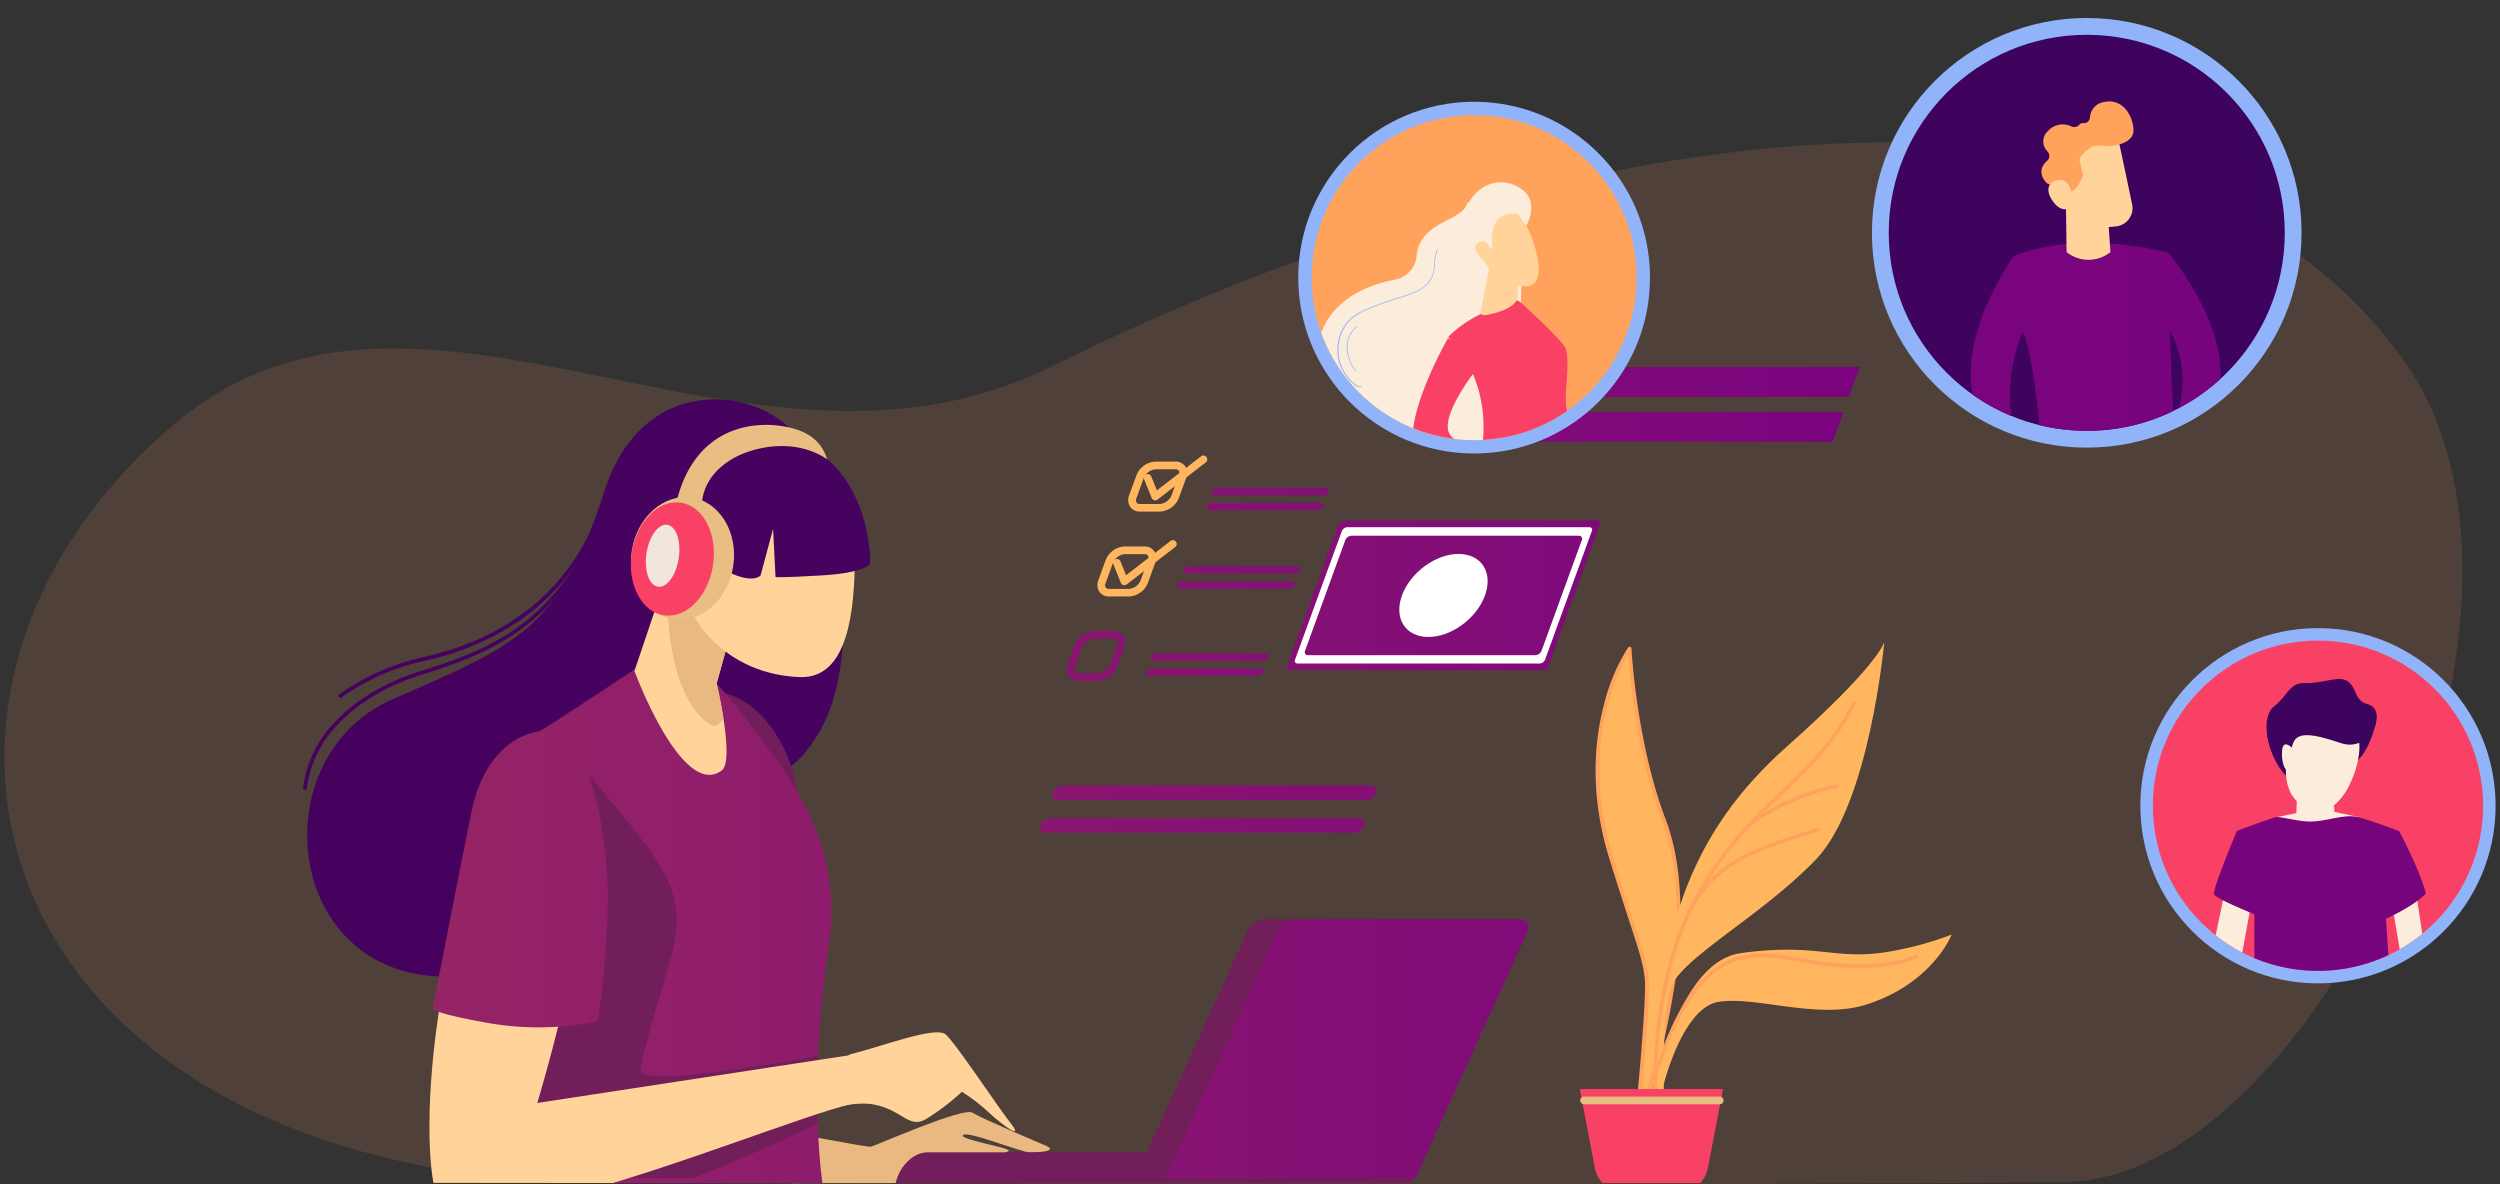 <?xml version="1.0" encoding="UTF-8"?> <svg xmlns="http://www.w3.org/2000/svg" xmlns:xlink="http://www.w3.org/1999/xlink" viewBox="0 0 570 270"><rect x="0" y="0" width="570" height="270" fill="#333333" stroke="none"/> <defs> <style>.cls-1{fill:#f49460;opacity:0.15;}.cls-2{fill:url(#radial-gradient);}.cls-3{fill:#eab881;}.cls-4{fill:#721e5a;}.cls-5{fill:url(#linear-gradient);}.cls-6{fill:#ffd39a;}.cls-7{fill:url(#linear-gradient-2);}.cls-8{fill:url(#linear-gradient-3);}.cls-9{fill:#e8be82;}.cls-10{fill:#f94165;}.cls-11{fill:#f2e5de;}.cls-12{fill:url(#linear-gradient-4);}.cls-13{fill:#fff;}.cls-14{fill:url(#linear-gradient-5);}.cls-15{fill:#ffb65f;}.cls-16{fill:url(#linear-gradient-7);}.cls-17{fill:url(#linear-gradient-8);}.cls-18{fill:url(#linear-gradient-9);}.cls-19{fill:url(#linear-gradient-10);}.cls-20{fill:url(#linear-gradient-11);}.cls-21{fill:url(#linear-gradient-12);}.cls-22{fill:url(#linear-gradient-13);}.cls-23{fill:url(#linear-gradient-14);}.cls-24{fill:url(#linear-gradient-15);}.cls-25{fill:url(#linear-gradient-16);}.cls-26{fill:url(#linear-gradient-17);}.cls-27{fill:#ffa25c;}.cls-28{fill:#91b3fa;}.cls-29{fill:url(#linear-gradient-18);}.cls-30{fill:url(#linear-gradient-19);}.cls-31{fill:url(#linear-gradient-20);}.cls-32{fill:none;}.cls-33{fill:#fcecdb;}.cls-34{fill:url(#linear-gradient-21);}</style> <radialGradient id="radial-gradient" cx="-272.08" cy="243.72" r="2342.22" gradientUnits="userSpaceOnUse"> <stop offset="0" stop-color="#4b0060"></stop> <stop offset="0.23" stop-color="#44025f"></stop> <stop offset="0.54" stop-color="#32065c"></stop> <stop offset="0.92" stop-color="#140d58"></stop> <stop offset="1" stop-color="#0c0f57"></stop> </radialGradient> <linearGradient id="linear-gradient" x1="-1190.34" y1="208.99" x2="2463.84" y2="208.99" gradientUnits="userSpaceOnUse"> <stop offset="0" stop-color="#ffa600"></stop> <stop offset="0.44" stop-color="#7b047e"></stop> <stop offset="1" stop-color="#2f065c"></stop> </linearGradient> <linearGradient id="linear-gradient-2" x1="-1190.34" y1="200.28" x2="2463.84" y2="200.28" xlink:href="#linear-gradient"></linearGradient> <linearGradient id="linear-gradient-3" x1="-1190.34" y1="239.11" x2="2463.84" y2="239.11" xlink:href="#linear-gradient"></linearGradient> <linearGradient id="linear-gradient-4" x1="-1190.34" y1="135.75" x2="2463.84" y2="135.75" xlink:href="#linear-gradient"></linearGradient> <linearGradient id="linear-gradient-5" x1="-1190.34" y1="135.74" x2="2463.84" y2="135.74" xlink:href="#linear-gradient"></linearGradient> <linearGradient id="linear-gradient-7" x1="-1190.34" y1="149.55" x2="2463.84" y2="149.55" xlink:href="#linear-gradient"></linearGradient> <linearGradient id="linear-gradient-8" x1="-1190.34" y1="112.07" x2="2463.84" y2="112.07" xlink:href="#linear-gradient"></linearGradient> <linearGradient id="linear-gradient-9" x1="-1190.34" y1="115.48" x2="2463.84" y2="115.48" xlink:href="#linear-gradient"></linearGradient> <linearGradient id="linear-gradient-10" x1="-1190.34" y1="129.96" x2="2463.84" y2="129.96" xlink:href="#linear-gradient"></linearGradient> <linearGradient id="linear-gradient-11" x1="-1190.34" y1="133.37" x2="2463.84" y2="133.37" xlink:href="#linear-gradient"></linearGradient> <linearGradient id="linear-gradient-12" x1="-1190.34" y1="149.84" x2="2463.84" y2="149.84" xlink:href="#linear-gradient"></linearGradient> <linearGradient id="linear-gradient-13" x1="-1190.34" y1="153.24" x2="2463.84" y2="153.24" xlink:href="#linear-gradient"></linearGradient> <linearGradient id="linear-gradient-14" x1="-1190.34" y1="87.09" x2="2463.84" y2="87.09" xlink:href="#linear-gradient"></linearGradient> <linearGradient id="linear-gradient-15" x1="-1190.34" y1="97.31" x2="2463.84" y2="97.31" xlink:href="#linear-gradient"></linearGradient> <linearGradient id="linear-gradient-16" x1="-1190.34" y1="180.76" x2="2463.84" y2="180.76" xlink:href="#linear-gradient"></linearGradient> <linearGradient id="linear-gradient-17" x1="-1190.34" y1="188.2" x2="2463.84" y2="188.2" xlink:href="#linear-gradient"></linearGradient> <linearGradient id="linear-gradient-18" x1="-1190.34" y1="76.81" x2="2463.84" y2="76.81" xlink:href="#linear-gradient"></linearGradient> <linearGradient id="linear-gradient-19" x1="-1190.34" y1="76.79" x2="2463.84" y2="76.79" xlink:href="#linear-gradient"></linearGradient> <linearGradient id="linear-gradient-20" x1="-1190.34" y1="75.26" x2="2463.84" y2="75.26" xlink:href="#linear-gradient"></linearGradient> <linearGradient id="linear-gradient-21" x1="-1190.34" y1="203.74" x2="2463.84" y2="203.74" xlink:href="#linear-gradient"></linearGradient> </defs> <g id="Слой_11" data-name="Слой 11"> <path class="cls-1" d="M130.48,269.73C-5,264-32.27,157.48,39.83,96.64c55.93-47.18,130.49,21.5,200-13.1,107-53.24,251.89-81.06,308.43-1.06,40.52,57.34-20.31,186.19-77.29,187C401,270.48,130.48,269.73,130.48,269.73Z"></path> <path class="cls-2" d="M192.06,118.89c1.14,27.26.85,42-9.08,53.38s-37.77,8.51-37.77,8.51-2.74,40.13-41.64,41.84-44.48-50-14-63.22c29-12.62,38.24-16.28,48.27-47.52,9.17-28.53,37.76-23.09,44.58-11.16S192.06,118.89,192.06,118.89Z"></path> <path class="cls-3" d="M205.15,269.73c9.89-2.18,24.86-6.84,24.86-7.36,0-.76-11.73-2.65-10.41-3.6s13.25,4,15.34,4,6.24-.38,3.59-1.52-14.76-6.25-16.84-7.57-22.15,7.57-23.1,7.76-19.3-3.41-19.3-3.41l.91,11.72Z"></path> <path class="cls-4" d="M164.05,157.74c9.89,1.94,15.71,12.41,17.6,21.57S164.05,157.74,164.05,157.74Z"></path> <path class="cls-5" d="M125.41,269.73h62.1c-.81-5.81-2.8-26.07,1.43-54,3.66-24.2-9.75-39.37-17.42-49.88-19.34-26.51-24-15.14-24-15.14s-19,12.78-29.25,19,3.69,73.54,7.1,98.53C125.36,268.38,125.39,269.59,125.41,269.73Z"></path> <path class="cls-4" d="M157.87,268.65c14.26-5.52,28.51-12.34,28.51-12.34l.29-15.62s-41.46,7.95-40.6,3.13,2.27-9.94,6.53-24.14c5.4-18-2-23-23.85-49.68l-15.82,98.65Z"></path> <path class="cls-6" d="M154.49,123.81,144.65,153s10.79,29.24,19.87,22.71c3.1-2.23-1.13-19.87-1.13-19.87L170,132.14Z"></path> <path class="cls-6" d="M139.72,269.73c24.43-7.35,52.14-18.69,57.74-18.53,6.86.2,1.13-11.36,1.13-11.36L122.5,251.48s10.79-35.49,10.79-53.66-5.11-29.53-10.22-29c-13.59,1.51-14.77,19.87-21,50.54-4.75,23.31-4.8,41.67-3.26,50.33Z"></path> <path class="cls-6" d="M193.77,240.41c7.95-2,19.59-6.53,21.86-4.54s11.64,16.18,14.76,20.16-1.42.85-4.82-2.28a43.35,43.35,0,0,0-6.25-4.82,53.89,53.89,0,0,1-8.23,6.24c-4,2.28-5.4-2.27-12.21-3.4S175,256.59,175,256.59Z"></path> <path class="cls-7" d="M124.58,166.59c-8.33.38-14.76,7.38-17,18.17s-8.9,45.05-8.9,45.05-1.33.95,12.49,3.41a66.58,66.58,0,0,0,25.18-.38s2.84-19.5,2.08-32.94-3.79-26.12-8.71-30.47S124.58,166.59,124.58,166.59Z"></path> <path class="cls-3" d="M163.39,155.8,170,132.14l-15.52-8.33-2.37,7c-.52,23.51,5.5,31.37,9.56,34.24,1.27.9,2.36.21,3.27-1.26C164.29,159.55,163.39,155.8,163.39,155.8Z"></path> <path class="cls-6" d="M194.9,126.55c0,12.67-1.51,28.2-12.49,27.83-17-.57-27.77-13.81-27.77-26.47S163.55,105,174.53,105,194.9,113.89,194.9,126.55Z"></path> <path class="cls-4" d="M322.7,268.65l25.68-56.48a1.85,1.85,0,0,0-1.68-2.61h-58a4.72,4.72,0,0,0-4.3,2.77l-25.6,56.32Z"></path> <path class="cls-4" d="M321.9,269.73v-7H211.51c-3.6,0-6.6,3.64-7.28,7Z"></path> <path class="cls-8" d="M322.7,268.65l25.68-56.48a1.85,1.85,0,0,0-1.68-2.61H295.62a4.72,4.72,0,0,0-4.3,2.77l-25.6,56.32Z"></path> <path class="cls-2" d="M176.16,100.57c12.07-.85,19.21,10.18,21.3,19.83,1.5,7,.75,8.33.75,8.33s-1.32,1.89-10.79,2.46-10.6.38-10.6.38l-.56-11-2.84,10.6s-1.52,2.08-7.38-.76-8.52-12.3-8.52-12.3-1.33-6.25,3.22-10.41S176.16,100.57,176.16,100.57Z"></path> <path class="cls-9" d="M167.18,129.06c-1.15,7.66-7.27,13.09-13.65,12.12s-10.62-8-9.47-15.62,7.28-13.08,13.66-12.12S168.34,121.4,167.18,129.06Z"></path> <path class="cls-10" d="M162.57,128.85c-1.07,7.1-6.09,12.22-11.21,11.44s-8.4-7.15-7.33-14.24,6.09-12.21,11.21-11.44S163.64,121.76,162.57,128.85Z"></path> <path class="cls-11" d="M154.75,127.27c-.59,3.9-2.71,6.81-4.74,6.5s-3.2-3.72-2.61-7.61,2.71-6.81,4.74-6.5S155.34,123.37,154.75,127.27Z"></path> <path class="cls-9" d="M154.44,113.64c5.54-20.59,24.65-17.59,29.48-14.72a9.27,9.27,0,0,1,4.64,5.82s-5.25-4.26-14.2-2.7c-8.48,1.48-13.53,6.48-14.24,12C159.76,116.88,154.44,113.64,154.44,113.64Z"></path> <path class="cls-2" d="M69.5,180.09h0a.44.44,0,0,1-.4-.47,26.21,26.21,0,0,1,7.33-15.07c4.78-5.1,11.58-9.12,19.67-11.62,18-5.57,33.75-12.66,43.63-43.06a.43.43,0,0,1,.55-.28.44.44,0,0,1,.28.55c-4.54,14-10.72,24.14-18.9,31.1-7.21,6.13-15.33,9.44-25.3,12.53-7.95,2.45-14.62,6.39-19.29,11.38a25.26,25.26,0,0,0-7.09,14.55A.45.45,0,0,1,69.5,180.09Z"></path> <path class="cls-2" d="M77.64,159.08a.46.46,0,0,1-.35-.17.44.44,0,0,1,.08-.62,52.73,52.73,0,0,1,18.91-8.41c21.38-4.71,35.74-17.56,41.51-37.17a.44.44,0,0,1,.54-.3.43.43,0,0,1,.3.54c-3.57,12.12-10.28,21.68-19.95,28.42a62,62,0,0,1-22.21,9.37A51.81,51.81,0,0,0,77.91,159,.41.41,0,0,1,77.64,159.08Z"></path> <path class="cls-12" d="M351.73,152.79H294.07a.66.66,0,0,1-.62-1l11.69-32.13a1.56,1.56,0,0,1,1.34-1h57.66a.66.66,0,0,1,.62,1l-11.69,32.13A1.56,1.56,0,0,1,351.73,152.79Z"></path> <path class="cls-13" d="M351,151.29H295.86a.61.61,0,0,1-.58-.91l10.65-29.27a1.44,1.44,0,0,1,1.24-.91h55.18a.61.61,0,0,1,.58.91l-10.65,29.27A1.44,1.44,0,0,1,351,151.29Z"></path> <path class="cls-14" d="M350,149.38h-51.8a.69.69,0,0,1-.65-1l9.18-25.23a1.63,1.63,0,0,1,1.4-1H360a.69.69,0,0,1,.65,1l-9.18,25.23A1.62,1.62,0,0,1,350,149.38Z"></path> <ellipse class="cls-13" cx="329.11" cy="135.74" rx="11.34" ry="7.9" transform="translate(-10.55 242.38) rotate(-39.84)"></ellipse> <path class="cls-14" d="M337.25,135.74c-1.63,4.51-6.61,8.15-11.11,8.15s-6.82-3.64-5.18-8.15,6.61-8.14,11.11-8.14S338.89,131.24,337.25,135.74Z"></path> <polygon class="cls-13" points="333.28 135.31 329.68 137.03 326.07 138.75 327.32 135.31 328.57 131.87 330.93 133.59 333.28 135.31"></polygon> <path class="cls-15" d="M264.45,116.64H259.9a2.62,2.62,0,0,1-2.21-1.07,2.89,2.89,0,0,1-.24-2.66l1.66-4.54a4.91,4.91,0,0,1,4.31-3.13H268a2.62,2.62,0,0,1,2.21,1.06,2.88,2.88,0,0,1,.24,2.67l-1.66,4.54A4.92,4.92,0,0,1,264.45,116.64Zm-1-9.65a3.2,3.2,0,0,0-2.67,2l-1.65,4.54a1.17,1.17,0,0,0,0,1.06,1,1,0,0,0,.78.32h4.55a3.16,3.16,0,0,0,2.66-2l1.65-4.54a1.17,1.17,0,0,0,0-1.06A.92.92,0,0,0,268,107Z"></path> <path class="cls-15" d="M257.42,136h-4.54a2.64,2.64,0,0,1-2.22-1.07,2.86,2.86,0,0,1-.23-2.66l1.65-4.55a4.92,4.92,0,0,1,4.31-3.13h4.54a2.65,2.65,0,0,1,2.22,1.07,2.89,2.89,0,0,1,.23,2.66l-1.65,4.55A4.92,4.92,0,0,1,257.42,136Zm-1-9.66a3.2,3.2,0,0,0-2.66,2l-1.66,4.55a1.17,1.17,0,0,0,0,1.06.93.93,0,0,0,.78.32h4.54a3.16,3.16,0,0,0,2.66-2l1.65-4.55a1.17,1.17,0,0,0,0-1.06.93.93,0,0,0-.78-.32Z"></path> <path class="cls-16" d="M250.39,155.25h-4.54a2.65,2.65,0,0,1-2.22-1.06,2.91,2.91,0,0,1-.23-2.67l1.65-4.54a4.94,4.94,0,0,1,4.31-3.13h4.54a2.64,2.64,0,0,1,2.22,1.07,2.86,2.86,0,0,1,.23,2.66l-1.65,4.54A4.91,4.91,0,0,1,250.39,155.25Zm-1-9.65a3.16,3.16,0,0,0-2.66,2l-1.65,4.54a1.17,1.17,0,0,0,0,1.06.9.9,0,0,0,.78.32h4.54a3.14,3.14,0,0,0,2.66-2l1.66-4.54a1.16,1.16,0,0,0,0-1.06.93.93,0,0,0-.78-.32Z"></path> <path class="cls-17" d="M301.82,112.93h-25a.59.59,0,0,1-.55-.86,1.37,1.37,0,0,1,1.17-.85h25a.58.58,0,0,1,.54.85A1.35,1.35,0,0,1,301.82,112.93Z"></path> <path class="cls-18" d="M300.58,116.33h-25a.58.58,0,0,1-.55-.85,1.36,1.36,0,0,1,1.17-.85h25a.57.57,0,0,1,.54.85A1.34,1.34,0,0,1,300.58,116.33Z"></path> <path class="cls-19" d="M295.31,130.81h-25a.58.58,0,0,1-.55-.85,1.36,1.36,0,0,1,1.17-.85h25a.57.57,0,0,1,.54.85A1.34,1.34,0,0,1,295.31,130.81Z"></path> <path class="cls-20" d="M294.07,134.22h-25a.58.58,0,0,1-.55-.85,1.36,1.36,0,0,1,1.17-.85h25a.57.57,0,0,1,.54.85A1.34,1.34,0,0,1,294.07,134.22Z"></path> <path class="cls-21" d="M288.08,150.69h-25a.57.57,0,0,1-.54-.85,1.35,1.35,0,0,1,1.16-.86h25a.58.58,0,0,1,.54.86A1.34,1.34,0,0,1,288.08,150.69Z"></path> <path class="cls-22" d="M286.84,154.1h-25a.58.58,0,0,1-.54-.86,1.36,1.36,0,0,1,1.16-.85h25a.58.58,0,0,1,.54.85A1.35,1.35,0,0,1,286.84,154.1Z"></path> <path class="cls-15" d="M263.39,114.09a.94.94,0,0,1-.81-.55l-1.72-4.26a.88.88,0,0,1,.49-1.14.89.89,0,0,1,1.14.48l1.28,3.19L273.9,104a.88.88,0,0,1,1.07,1.39l-11.05,8.51A.86.86,0,0,1,263.39,114.09Z"></path> <path class="cls-15" d="M256.36,133.39a.91.91,0,0,1-.23,0,.86.86,0,0,1-.58-.52l-1.72-4.25a.88.88,0,0,1,1.63-.66l1.28,3.19,10.14-7.81a.86.86,0,0,1,1.22.15.87.87,0,0,1-.15,1.23l-11.05,8.52A.9.9,0,0,1,256.36,133.39Z"></path> <polygon class="cls-23" points="421.57 90.5 325.6 90.5 328.08 83.68 424.05 83.68 421.57 90.5"></polygon> <polygon class="cls-24" points="417.85 100.72 321.88 100.72 324.36 93.9 420.33 93.9 417.85 100.72"></polygon> <path class="cls-25" d="M311.48,182.43H241a1.13,1.13,0,0,1-1.06-1.67,2.64,2.64,0,0,1,2.28-1.68H312.7a1.13,1.13,0,0,1,1.06,1.68A2.64,2.64,0,0,1,311.48,182.43Z"></path> <path class="cls-26" d="M308.77,189.87H238.3a1.14,1.14,0,0,1-1.07-1.67,2.67,2.67,0,0,1,2.28-1.68H310a1.14,1.14,0,0,1,1.06,1.68A2.64,2.64,0,0,1,308.77,189.87Z"></path> <path class="cls-15" d="M374.74,252.79c0-1.18,14.24-40.55,4.61-65.88-6.74-17.75-7.8-39-7.8-39s-13.13,18.81-4.26,47.55c5.46,17.69,7.69,22.59,8.16,27.8s-2.13,31.22-2.13,31.22Z"></path> <path class="cls-27" d="M373.32,254.88a.47.47,0,0,1-.17,0,.44.44,0,0,1-.26-.45c0-.26,2.59-26,2.12-31.14-.3-3.4-1.35-6.61-3.65-13.64-1.18-3.6-2.64-8.09-4.49-14.07-4.61-15-3.2-27.17-1.2-34.79a44.06,44.06,0,0,1,5.52-13.14.45.45,0,0,1,.48-.17.43.43,0,0,1,.31.4c0,.21,1.14,21.43,7.78,38.9,3.6,9.48,4.33,22,2.15,37.14a184.74,184.74,0,0,1-6.15,26.88c-.3,1-.56,1.88-.58,2a.38.38,0,0,1-.11.26l-1.42,1.66A.41.41,0,0,1,373.32,254.88ZM371.2,149.26A48.23,48.23,0,0,0,366.5,161c-2,7.51-3.34,19.54,1.21,34.27,1.84,6,3.31,10.46,4.48,14.06,2.32,7.09,3.38,10.33,3.7,13.83.41,4.55-1.46,24.42-2,29.92l.44-.5c.05-.26.2-.78.59-2.08,8.22-27.5,9.58-48.85,4-63.46C373.23,172,371.57,154.27,371.2,149.26Z"></path> <path class="cls-15" d="M377.82,256.81c-2.13-43.76,8.28-67.66,29.57-86.58s22.23-23.9,22.23-23.9S426.31,183.24,414,196s-30.28,22.24-32.88,28.86-1.66,28.86-1.66,28.86l-1.65,4Z"></path> <path class="cls-15" d="M375.21,260.59c-.23-.7,4.5-40.92,21.77-43.29s21.29,1.66,33.12-.23a74,74,0,0,0,14.9-4s-4.48,11.4-19.87,16.08c-10.88,3.31-25.08-2.13-33.36-.71s-12.53,19.16-12.53,19.16l-1.42,9.23Z"></path> <path class="cls-27" d="M377.58,254.65a.45.45,0,0,1-.44-.4c0-.28-2.47-28.54,9.52-50.17,6.19-11.17,13-17.65,19.5-23.91,6.09-5.83,11.85-11.35,16.21-20.07a.44.44,0,1,1,.78.39c-4.43,8.86-10.24,14.42-16.39,20.31-6.49,6.22-13.21,12.65-19.34,23.7-11.85,21.4-9.43,49.39-9.4,49.67a.44.44,0,0,1-.4.47Z"></path> <path class="cls-27" d="M376.4,249l-.13,0a.43.43,0,0,1-.29-.54c4.52-15.61,9.72-24.72,16.35-28.66,5.93-3.53,12.05-2.44,18.54-1.3,1.59.28,3.23.57,4.85.79,14.1,1.84,21-1.58,21-1.62a.44.44,0,0,1,.4.78c-.29.15-7.15,3.59-21.55,1.7-1.64-.21-3.3-.5-4.89-.79-6.32-1.11-12.29-2.17-17.94,1.19-6.43,3.83-11.5,12.77-16,28.15A.45.45,0,0,1,376.4,249Z"></path> <path class="cls-27" d="M399,188.29a.46.46,0,0,1-.35-.17.43.43,0,0,1,.08-.61,52.88,52.88,0,0,1,20.18-8.72.44.44,0,0,1,.51.34.45.45,0,0,1-.35.52,52,52,0,0,0-19.8,8.55A.46.46,0,0,1,399,188.29Z"></path> <path class="cls-27" d="M385.62,207.33a.46.46,0,0,1-.22-.06.43.43,0,0,1-.15-.6c6.16-10.39,13.37-13,29.1-17.93a.43.43,0,0,1,.55.28.44.44,0,0,1-.29.55C399.1,194.43,392,197,386,207.12A.43.43,0,0,1,385.62,207.33Z"></path> <path class="cls-10" d="M365.34,269.73h22.35a7.81,7.81,0,0,0,1.74-3.61l3.41-17.82H360.19l3.41,17.82A7.81,7.81,0,0,0,365.34,269.73Z"></path> <path class="cls-9" d="M392,251.77H361.26a.88.88,0,1,1,0-1.75H392a.88.88,0,1,1,0,1.75Z"></path> <circle class="cls-28" cx="475.78" cy="53.08" r="48.98"></circle> <circle class="cls-2" cx="475.78" cy="53.08" r="45.15"></circle> <path class="cls-29" d="M495.4,93.75c-.13-6-.4-10.27-.4-10.27l-1-26c-22.62-5.24-35,1-35,1-.5,7.5,2,17,2,17,1.6,2.38,3,11.48,4,21.45a45.4,45.4,0,0,0,10.75,1.3A44.93,44.93,0,0,0,495.4,93.75Z"></path> <path class="cls-6" d="M471,43.79l.18,13.69a8,8,0,0,0,10,0L480.6,49Z"></path> <path class="cls-6" d="M482.77,30.93c.1.16,2.12,9.75,3.36,15.69a4.18,4.18,0,0,1-3.72,5l-2.28.21a8.16,8.16,0,0,1-8.78-6.63l-2-10.76S480.48,27.08,482.77,30.93Z"></path> <path class="cls-27" d="M466.87,34.57a3.21,3.21,0,0,1,.08-4.72,4.51,4.51,0,0,1,5.37-1,1.54,1.54,0,0,0,1.77-.41,1,1,0,0,1,.88-.37,1.4,1.4,0,0,0,1.55-1.27,3.73,3.73,0,0,1,3.17-3.53c4.37-1,6.71,3.34,6.74,6.44s-4.78,3.9-7.54,3.48c-2-.31-3.7,1.51-4.45,2.5A1.45,1.45,0,0,0,474.2,37l.79,3a13.8,13.8,0,0,1-1.54,2.73,3,3,0,0,1-1.56,1.07c-.87-1.5-3.17-1.69-4.24-1.69a1.44,1.44,0,0,1-1.07-.46c-.84-.9-2.16-2.91.18-5A1.47,1.47,0,0,0,466.87,34.57Z"></path> <path class="cls-6" d="M472.79,46.93s-.27-5.39-2.47-5.83-4.51,1.22-2.54,4.39C470.24,49.44,472.79,46.93,472.79,46.93Z"></path> <path class="cls-30" d="M458.91,58.75S446.78,75.61,449.81,90a44.52,44.52,0,0,0,8.8,4.85c-.73-5.23-.61-13.64,4.39-23.36C463,71.48,459.85,60.33,458.91,58.75Z"></path> <path class="cls-31" d="M493.83,73.57c4.49,7.65,4.32,14.46,2.89,19.5a45.1,45.1,0,0,0,9.53-6.68C507,72.28,494.2,57.44,494.2,57.44,492.5,60.23,493.83,73.57,493.83,73.57Z"></path> <circle class="cls-32" cx="475.78" cy="53.08" r="45.15"></circle> <circle class="cls-28" cx="336.1" cy="63.3" r="40.1"></circle> <circle class="cls-27" cx="336.1" cy="63.3" r="37.05"></circle> <path class="cls-33" d="M330.73,49.81c-2.47,1.3-7.29,3.26-7.75,8.49a6,6,0,0,1-4.81,5.43c-5.67,1.07-13.88,4-16.93,12.13a37.05,37.05,0,0,0,34.86,24.49,37.83,37.83,0,0,0,6.25-.53A57.5,57.5,0,0,0,346,93.94l1.23-40.63-12.81-7.18S335.16,47.49,330.73,49.81Z"></path> <path class="cls-10" d="M357,79.48c-.48-1.57-10.71-11.09-11-11-3.26,1.06-10.65,3-15.83,8.38,0,0,9.28,8.19,7.95,23.44a36.88,36.88,0,0,0,19.15-6.6,19.87,19.87,0,0,1-.27-3.22C357,87.78,357.85,82.24,357,79.48Z"></path> <path class="cls-6" d="M339.47,61.47l-1.84,9.36c-.28,1.35.94,1.09,2.28.78,2.21-.5,5-1.46,5.94-3.22a1.66,1.66,0,0,0,.15-.58l.08-4.62a1.89,1.89,0,0,0-1.18-1.95L342,60.09A1.9,1.9,0,0,0,339.47,61.47Z"></path> <path class="cls-6" d="M345.66,48.36s2.57,2,4.34,8.12.46,8.85-2.13,8.8-5.46-.45-8.87-4.8S340.82,45.54,345.66,48.36Z"></path> <path class="cls-33" d="M340.29,56.6s-1.64-8.87,5.81-7.77l1.9,2.65s3.13-5.36-1-8.3-9.66-2-12.54,3.77-3.85,9.72-1.15,13.11,4.54.34,4.54.34-1.29-3-.35-4.31,2.27.67,2.27.67Z"></path> <path class="cls-6" d="M340.3,58.4s-.81-4.57-3.11-3.17,1,4.25,2.31,5.22Z"></path> <path class="cls-10" d="M330.13,77.13s-6.78,11.77-7.91,20.46a.13.13,0,0,0,0,.06,37,37,0,0,0,9.43,2.43A3,3,0,0,1,330.16,98c-.88-4.29,6-13.18,6-13.18S333.78,78.44,330.13,77.13Z"></path> <path class="cls-28" d="M310,88.31a1.33,1.33,0,0,1-.63-.2,9.94,9.94,0,0,1-4.32-9.86,9.37,9.37,0,0,1,3.05-5.79A14.38,14.38,0,0,1,312,70.31c2.23-.93,4.52-1.77,6.82-2.48l.57-.17a21.29,21.29,0,0,0,4-1.51,6.68,6.68,0,0,0,3.21-3.45,9.85,9.85,0,0,0,.42-2.65,7.91,7.91,0,0,1,.66-3.23.08.08,0,1,1,.14.08,7.87,7.87,0,0,0-.64,3.16,10.29,10.29,0,0,1-.43,2.7,6.84,6.84,0,0,1-3.29,3.53,20.68,20.68,0,0,1-4,1.52l-.56.18c-2.3.71-4.59,1.54-6.8,2.47a13.8,13.8,0,0,0-3.81,2.13,9.2,9.2,0,0,0-3,5.68,9.8,9.8,0,0,0,4.25,9.7c.23.14.64.29.81,0a.08.08,0,0,1,.11,0,.08.08,0,0,1,0,.12A.44.44,0,0,1,310,88.31Z"></path> <path class="cls-28" d="M309.12,84.67s-.05,0-.06,0a9.5,9.5,0,0,1-2-5.29,6.06,6.06,0,0,1,2.3-5,.07.07,0,0,1,.11,0,.08.08,0,0,1,0,.11,5.89,5.89,0,0,0-2.23,4.91,9.39,9.39,0,0,0,1.94,5.2.08.08,0,0,1,0,.11Z"></path> <circle class="cls-28" cx="528.5" cy="183.71" r="40.5"></circle> <circle class="cls-10" cx="528.5" cy="183.71" r="37.65"></circle> <path class="cls-33" d="M505.17,213.25a37.9,37.9,0,0,0,6.07,3.92l1.76-9.69-6-3Z"></path> <path class="cls-33" d="M551,204.48l-5.28,3.58,1.41,8.37a38.29,38.29,0,0,0,5.16-3.54Z"></path> <path class="cls-2" d="M521.69,163.48c-.07.14-4.84,3.65-4.84,3.65s1,7.53,5.33,10.51c4.7,3.27,11.34-2.7,11.34-2.7s5.28,1.26,8.09-9.74c.65-2.52-3.07-2.74-7.57-2.27C528.25,163.53,521.69,163.48,521.69,163.48Z"></path> <path class="cls-33" d="M518.89,186.34a9.54,9.54,0,0,0,9.74,7c8.22-.15,9-7.08,9-7.08l-5.37-1.15-.45-6-8.08.6-.15,5.68Z"></path> <path class="cls-33" d="M524.82,162.22s-9.26,17.94,1.72,22.29c7.75,3.07,12.61-11.91,11.16-16C535.46,162.26,534,163,534,163Z"></path> <path class="cls-2" d="M539.93,160.59c4.58,1.25.67,11.17-6.22,8.83s-9.6-2.31-10.67-.42-1.3,8.61-3.63,5.29c-2.56-3.64-4-10.95-.85-13.3,2.8-2.11,3.45-5.37,6.81-5.26,4.45.15,7.9-1.82,9.91-.4C537.59,157,536.56,159.66,539.93,160.59Z"></path> <path class="cls-33" d="M522.62,170.54s-2-2.12-2.29.44.69,5.86,1.88,4.05S522.62,170.54,522.62,170.54Z"></path> <path class="cls-34" d="M547,189.48s-6.33-2.4-9.41-3.17-6.94.94-10.7,1c-2.74.06-7.18-1.23-8-1-2.18.59-8.89,3.14-8.89,3.14s-5.64,13.45-5.2,14.46,9.2,4.54,9.2,4.54v10a37.69,37.69,0,0,0,30.55-.69l-.55-8.29s6.17-2.72,9.12-5.75C551.56,198,547,189.48,547,189.48Z"></path> <circle class="cls-32" cx="528.47" cy="183.74" r="38.56"></circle> </g> </svg> 